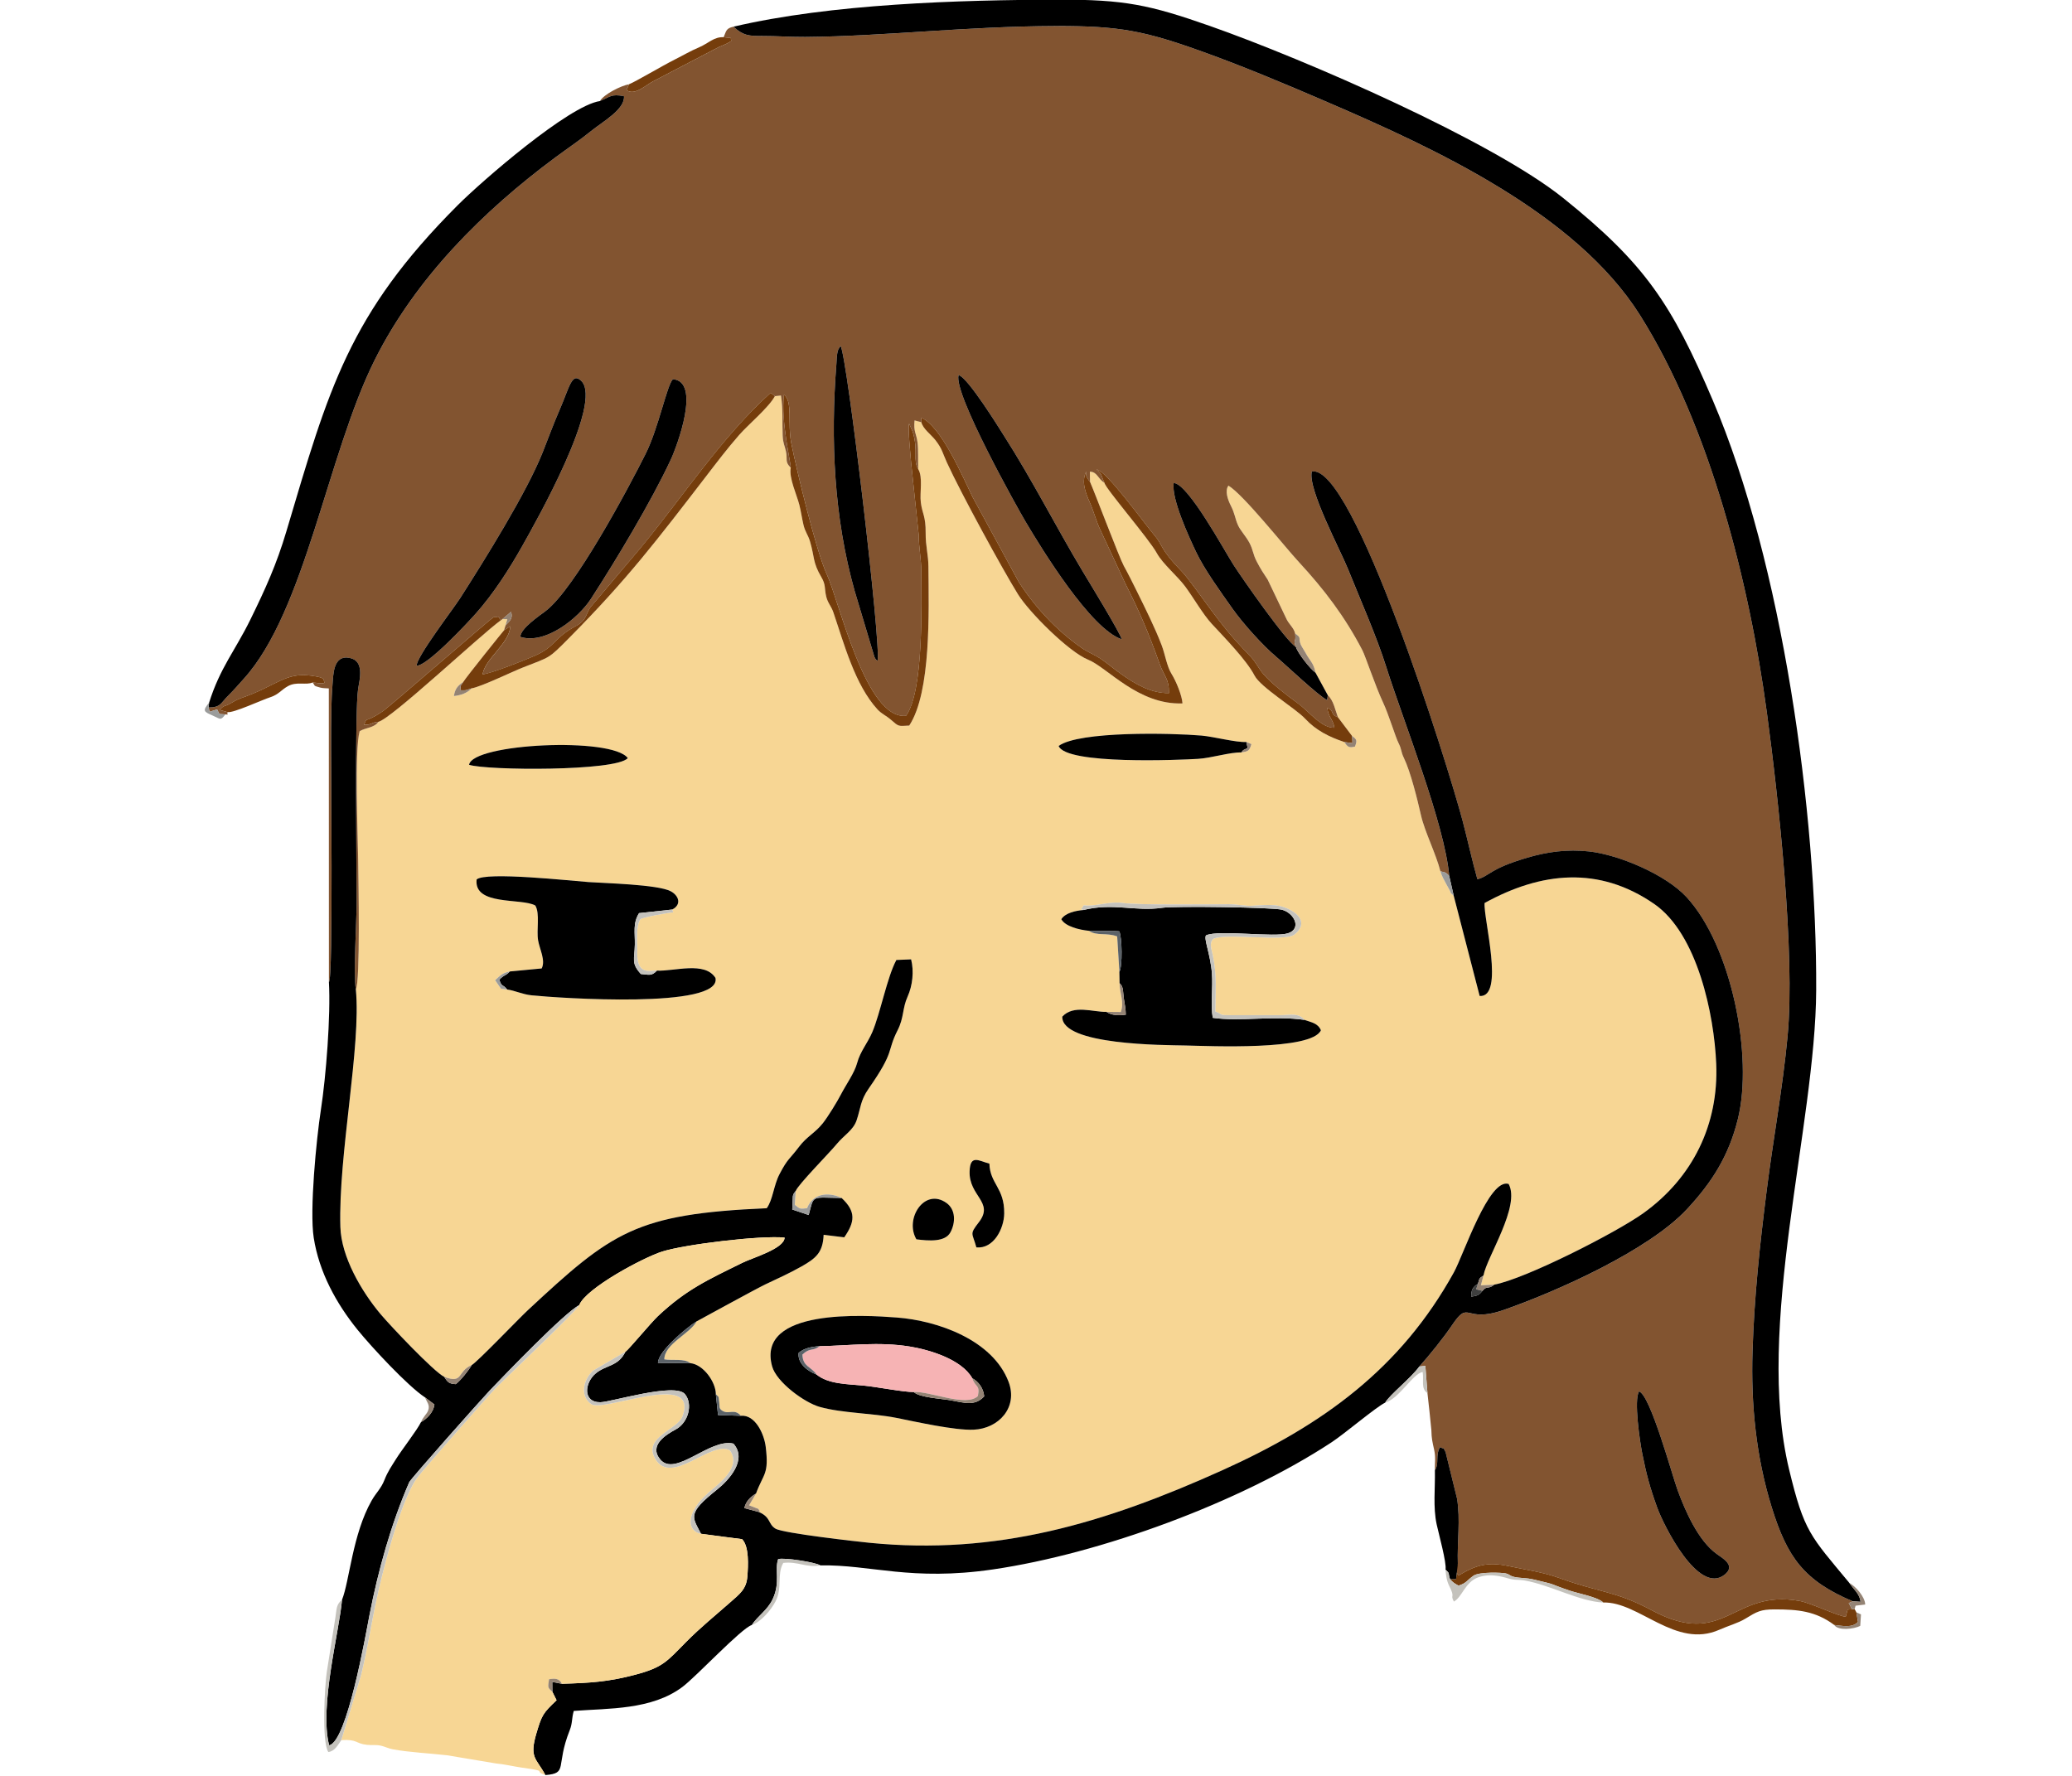 <?xml version="1.0" encoding="UTF-8" standalone="no"?>
<svg
   version="1.1"
   width="350"
   height="300"
   viewBox="0 0 350 300"
   id="svg60"
   sodipodi:docname="03625.svg"
   inkscape:version="1.3.2 (091e20e, 2023-11-25, custom)"
   inkscape:export-filename="03625.png"
   inkscape:export-xdpi="96"
   inkscape:export-ydpi="96"
   xmlns:inkscape="http://www.inkscape.org/namespaces/inkscape"
   xmlns:sodipodi="http://sodipodi.sourceforge.net/DTD/sodipodi-0.dtd"
   xmlns="http://www.w3.org/2000/svg"
   xmlns:svg="http://www.w3.org/2000/svg">
  <defs
     id="defs60" />
  <sodipodi:namedview
     id="namedview60"
     pagecolor="#ffffff"
     bordercolor="#666666"
     borderopacity="1.0"
     inkscape:showpageshadow="2"
     inkscape:pageopacity="0.0"
     inkscape:pagecheckerboard="0"
     inkscape:deskcolor="#d1d1d1"
     inkscape:document-units="px"
     inkscape:zoom="0.98172113"
     inkscape:cx="397.26149"
     inkscape:cy="561.25918"
     inkscape:window-width="2560"
     inkscape:window-height="1351"
     inkscape:window-x="-9"
     inkscape:window-y="-9"
     inkscape:window-maximized="1"
     inkscape:current-layer="svg60" />
  <g
     id="g60"
     transform="matrix(1.075,0,0,1.075,-425.091,-194.555)">
    <path
       d="m 516.758,395.684 c -2.505,-9.173 14.647,-8.034 19.6,-7.66 6.424,0.486 15.063,3.527 17.557,10.102 1.516,3.998 -1.521,7.361 -5.51,7.525 -2.978,0.123 -9.004,-1.238 -12.138,-1.861 -3.79,-0.754 -8.411,-0.722 -12.006,-1.715 -2.407,-0.665 -6.822,-3.895 -7.503,-6.391 z m 22.674,-19.949 c -1.907,-3.225 1.28,-8.185 4.733,-5.71 1.456,1.044 1.439,3.097 0.603,4.627 -0.844,1.543 -3.421,1.323 -5.336,1.083 z m 11.468,-11.895 c 0.109,3.223 2.369,3.769 2.329,7.826 -0.023,2.365 -1.645,5.604 -4.376,5.336 -0.635,-2.348 -1.135,-1.984 0.393,-3.956 2.453,-3.167 -1.587,-4.071 -1.455,-8.005 0.091,-2.699 1.452,-1.638 3.108,-1.2 z m 49.498,-22.593 c 1.122,0.396 2.122,0.517 2.596,1.633 -1.41,3.23 -17.596,2.473 -21.339,2.39 -3.274,-0.072 -19.415,-0.028 -19.302,-4.526 1.765,-1.943 4.863,-0.693 6.94,-0.755 l 2.263,0.022 c 0.56,-1.654 -0.173,-2.757 -0.196,-4.529 l -0.033,-1.784 -0.347,-5.565 c -1.689,-0.639 -3.166,-0.018 -4.462,-0.886 -1.451,-0.144 -3.706,-0.667 -4.315,-1.824 0.643,-0.995 2.265,-1.336 3.446,-1.435 -0.272,-0.341 -0.656,0.342 0.096,-0.737 1.658,0.265 3.972,-0.676 6.15,-0.366 2.377,0.338 13.168,0.208 16.623,0.194 1.246,-0.006 2.432,0.273 3.432,0.245 2.153,-0.06 3.981,-0.465 6.059,0.565 1.81,0.897 2.766,2.419 0.817,3.954 -1.516,1.194 -10.793,-0.3 -12.738,0.676 -0.674,0.602 -0.3,1.553 -0.087,2.581 0.684,3.296 0.404,5.413 0.403,8.834 1.359,0.483 0.271,0.603 2.629,0.58 l 7.668,-0.006 c 1.582,-0.005 2.753,-0.388 3.695,0.741 z m -99.348,-17.336 0.182,0.441 c -0.858,0.055 -4.707,0.762 -5.157,1.067 -0.802,1.141 -0.471,3.825 -0.504,5.329 -0.078,3.621 2.21,2.693 3.085,2.763 2.783,0.118 7.538,-1.51 9.206,1.148 1.027,4.912 -24.688,3.166 -28.913,2.726 -1.42,-0.148 -2.657,-0.764 -3.825,-0.911 l -0.97,-0.129 -0.917,-1.332 c 0.849,-0.786 1.174,-1.145 2.308,-1.371 l 5.005,-0.48 c 0.648,-1.251 -0.323,-3.02 -0.559,-4.41 -0.277,-1.629 0.316,-4.223 -0.44,-5.477 -2.151,-1.219 -9.698,0.093 -9.221,-4.095 1.418,-1.26 14.833,0.215 17.6,0.412 2.511,0.179 10.859,0.369 12.885,1.435 1.26,0.663 1.802,2.079 0.236,2.882 z M 469.142,301.165 c 0.514,-3.359 22.461,-4.42 24.94,-1.052 -1.837,2.102 -22.161,1.954 -24.94,1.052 z m 122.129,-3.588 0.801,0.337 c -0.326,1.098 -0.504,1.131 -1.604,1.316 -1.687,-0.071 -4.677,0.875 -6.767,1.002 -2.703,0.164 -20.77,0.966 -21.92,-2.029 3.228,-2.358 17.742,-2.034 22.458,-1.628 1.906,0.164 5.49,1.116 7.031,1.002 z m -121.73,-8.425 c -0.723,0.745 -1.623,1.076 -2.779,1.21 0.155,-1.099 0.57,-1.609 1.466,-2.213 0.414,-0.71 6.358,-8.096 6.401,-8.114 l 0.241,-0.786 0.283,-0.967 -0.762,-0.018 -0.249,0.177 c -3.221,2.321 -17.202,15.489 -19.252,15.973 -0.674,0.952 -1.971,0.886 -2.941,1.46 -0.834,3.082 -0.285,16.241 -0.23,20.342 0.036,2.689 0.349,19.196 -0.373,20.229 0.862,8.994 -2.765,25.968 -2.431,37.338 0.139,4.716 3.33,10.145 6.303,13.687 1.483,1.767 8.4,9.096 10.027,9.879 3.062,1.118 1.947,-0.837 4.306,-1.851 0.848,-0.457 7.415,-7.318 8.796,-8.604 13.266,-12.342 16.94,-15.15 37.562,-16.049 0.976,-1.328 1.083,-3.575 2.008,-5.347 1.317,-2.522 1.539,-2.279 3.083,-4.32 1.225,-1.62 2.497,-2.147 3.724,-3.684 0.776,-0.973 2.247,-3.366 2.842,-4.518 0.785,-1.521 2.145,-3.411 2.549,-4.941 0.486,-1.837 1.646,-3.121 2.397,-4.893 1.259,-2.969 2.328,-8.649 3.772,-11.309 l 2.315,-0.097 c 0.469,1.856 0.232,4.114 -0.548,5.842 -0.841,1.86 -0.561,3.305 -1.559,5.269 -1.786,3.513 -0.34,3.138 -4.565,9.203 -1.323,1.9 -1.22,2.984 -1.891,4.973 -0.529,1.571 -2.001,2.364 -3.116,3.724 -1.156,1.411 -6.104,6.41 -6.447,7.376 l -0.147,2.184 c 0.867,0.734 0.844,0.627 1.919,0.541 1.095,-2.75 3.96,-2.366 5.431,-1.614 2.319,2.155 2.075,3.788 0.417,6.186 l -3.24,-0.398 c -0.107,2.794 -1.226,3.704 -3.494,4.984 -1.902,1.074 -3.761,1.907 -5.666,2.808 -1.371,0.649 -10.759,5.802 -10.795,5.809 -1.045,1.949 -5.079,3.548 -5.076,5.976 1.291,0.213 3.133,-0.182 4.098,0.594 2.049,0.22 3.979,2.959 3.995,4.858 0.581,0.688 0.35,0.064 0.53,1.243 0.105,0.691 -0.108,0.999 0.49,1.377 1.029,0.65 1.858,-0.424 2.918,0.791 2.26,-0.209 3.66,2.873 3.902,4.884 0.526,4.383 -0.331,4.095 -1.531,7.344 l -1.08,1.841 1.444,0.558 c 0.562,0.857 0.137,0.116 0.076,0.489 1.935,0.826 1.432,1.898 2.626,2.622 1.209,0.733 13.028,2.048 14.732,2.218 20.006,1.999 36.886,-3.017 55.46,-11.386 15.802,-7.12 28.033,-15.96 36.409,-31.115 1.529,-2.767 5.487,-14.867 8.6,-13.888 1.898,3.481 -3.415,11.448 -3.952,14.384 l -0.407,1.549 2.088,-0.105 c 4.919,-0.915 19.202,-8.185 23.472,-11.256 7.733,-5.563 11.812,-13.913 11.418,-23.438 -0.32,-7.744 -2.948,-20.427 -9.738,-25.128 -8.682,-6.011 -17.764,-5.053 -26.658,-0.152 -0.205,2.442 3.2,14.874 -0.775,14.612 l -4.073,-15.736 c -0.887,-0.874 -0.166,-0.022 -0.675,-0.941 -0.143,-0.259 -0.304,-0.541 -0.449,-0.813 -0.394,-0.739 -0.76,-1.344 -0.973,-2.107 -0.646,-2.632 -2.476,-6.261 -3.044,-8.771 -0.561,-2.475 -1.639,-6.886 -2.705,-9.069 -0.477,-0.977 -0.309,-1.297 -0.835,-2.324 -0.47,-0.916 -1.548,-4.494 -2.409,-6.328 -1.274,-2.717 -2.776,-7.307 -3.287,-8.287 -2.745,-5.265 -5.964,-9.498 -9.975,-13.839 -2.318,-2.509 -8.677,-10.555 -11.053,-11.993 -0.585,0.79 -0.126,2.173 0.378,3.155 0.656,1.277 0.635,1.981 1.142,3.098 0.367,0.809 1.229,1.705 1.764,2.708 0.629,1.178 0.537,1.8 1.196,3.035 0.693,1.3 0.91,1.593 1.688,2.779 l 2.851,5.966 c 0.458,1.091 1.225,1.492 1.475,2.527 1.064,0.712 0.436,0.603 0.86,1.696 0.105,0.27 0.593,0.995 0.764,1.32 0.653,1.236 1.269,1.555 1.564,3.111 l 1.935,3.558 c 0.878,0.74 1.163,2.316 1.586,3.446 l 2.242,2.972 c 0.744,0.527 0.793,0.687 0.443,1.64 -0.999,0.259 -1.182,0.01 -1.682,-0.707 -2.356,-0.804 -4.436,-1.814 -6.162,-3.68 -1.466,-1.585 -6.983,-4.912 -7.946,-6.776 -1.252,-2.423 -4.759,-6.006 -6.714,-8.117 -1.389,-1.499 -2.887,-4.123 -4.165,-5.854 -1.226,-1.661 -3.572,-3.596 -4.478,-5.269 -1.195,-2.207 -8.09,-10.174 -8.223,-11.037 -1.078,-0.688 -1.128,-1.74 -2.293,-1.761 l 0.021,1.596 c 0.666,1.457 4.626,11.97 5.312,13.208 0.701,1.264 1.397,2.667 2.071,4.03 1.249,2.527 2.868,5.774 3.886,8.464 0.547,1.446 0.797,3.276 1.556,4.499 0.702,1.132 1.62,3.336 1.715,4.623 -6.955,0.271 -11.824,-5.664 -14.824,-6.863 -3.033,-1.213 -9.289,-7.469 -11.032,-10.284 -2.492,-4.024 -9.015,-15.983 -11.178,-20.726 -0.662,-1.451 -0.734,-2.15 -1.808,-3.515 -0.69,-0.877 -1.937,-1.739 -2.202,-2.809 l -1.065,-0.275 c -0.18,1.785 0.281,2.012 0.467,3.462 0.149,1.162 0.056,2.932 0.113,4.194 0.771,1.286 0.217,3.683 0.407,5.216 0.229,1.851 0.783,2.105 0.761,4.822 -0.017,2.096 0.416,3.334 0.434,5.267 0.062,7.039 0.442,19.741 -3.013,24.996 -1.795,0.085 -1.583,0.206 -2.888,-0.921 -0.773,-0.667 -1.466,-0.923 -2.094,-1.607 -3.559,-3.875 -5.27,-10.373 -6.945,-15.271 -0.34,-0.996 -0.879,-1.447 -1.124,-2.492 -0.3,-1.276 -0.041,-1.812 -0.753,-3.02 -1.413,-2.395 -1.049,-3.165 -1.801,-5.657 -0.324,-1.074 -0.749,-1.428 -1.024,-2.61 -0.237,-1.02 -0.384,-2.076 -0.639,-3.092 -0.403,-1.606 -1.672,-4.262 -1.353,-5.86 -0.984,-0.95 -0.481,-1.298 -0.761,-2.578 -0.206,-0.942 -0.458,-1.232 -0.512,-2.481 -0.094,-2.139 0.086,-4.086 -0.27,-6.284 l -0.944,0.098 c -0.966,1.797 -4.184,4.466 -5.612,6.101 -1.922,2.201 -3.383,4.139 -5.15,6.434 -7.79,10.125 -12.417,16.232 -21.56,25.458 -3.373,3.404 -2.907,2.923 -7.27,4.651 -1.814,0.718 -6.537,3.019 -8.067,3.281 z"
       style="fill:#f7d694;fill-rule:evenodd;stroke-width:1.1"
       id="path1" />
    <path
       d="m 652.991,399.632 c 1.805,0.679 5.148,13.058 6.053,15.525 1.186,3.233 3.22,7.912 6.117,10.004 1.006,0.726 3.077,1.85 1.254,3.282 -4.117,3.236 -9.583,-7.788 -10.589,-10.574 -1.145,-3.171 -1.674,-5.145 -2.338,-8.459 -0.367,-1.832 -1.362,-8.493 -0.498,-9.778 z M 533.329,284.817 c -0.257,-0.21 -0.196,-0.042 -0.493,-0.604 l -3.096,-10.328 c -3.271,-11.588 -3.815,-23.807 -2.877,-35.735 0.043,-0.539 0.039,-1.13 0.137,-1.649 0.057,-0.304 0.075,-0.386 0.182,-0.653 l 0.337,-0.507 c 1.024,1.587 6.415,47.206 5.81,49.476 z m -56.14,-3.762 c 0.086,-1.349 2.858,-3.196 3.993,-4.062 4.56,-3.48 12.952,-19.204 15.692,-24.672 2.031,-4.052 3.343,-10.768 4.288,-11.746 4.454,0.325 0.708,10.414 -0.355,12.698 -3.005,6.451 -8.597,15.78 -12.529,21.829 -2.001,3.079 -7.219,7.227 -11.089,5.954 z m -16.285,4.534 c -0.054,-1.352 5.749,-8.907 6.864,-10.652 3.833,-6 10.41,-16.509 12.951,-22.908 0.801,-2.016 1.723,-4.525 2.566,-6.448 1.635,-3.727 1.983,-6.183 3.473,-4.752 3.517,3.378 -7.119,22.146 -9.229,25.899 -2.055,3.655 -4.53,7.514 -7.315,10.649 -1.328,1.495 -7.635,8.268 -9.31,8.212 z M 565.577,270.802 c 0.908,1.516 5.94,9.74 6.111,10.634 -4.858,-1.609 -12.501,-14.087 -15.133,-18.531 -1.058,-1.786 -11.351,-20.106 -10.497,-22.975 1.441,0.297 6.567,8.638 7.21,9.645 4.399,6.884 8.092,14.183 12.309,21.227 z m -54.88,-85.629 c -1.187,0.26 -1.122,0.65 -1.558,1.658 l 1.142,0.122 c -0.043,0.576 0.441,0.304 -0.764,0.937 -0.32,0.168 -0.78,0.328 -1.129,0.482 l -10.366,5.409 c -1.185,0.623 -2.859,2.281 -4.141,1.367 l 0.384,-0.92 c -1.205,0.201 -3.921,1.542 -4.564,2.636 1.648,-0.671 1.778,-1.156 3.779,-0.762 0.187,2.045 -3.418,4.06 -4.975,5.324 -1.875,1.52 -3.84,2.837 -5.771,4.267 -11.438,8.468 -22.069,19.096 -28.464,31.946 -7.376,14.821 -10.892,39.352 -20.527,50.005 -0.757,0.837 -1.616,1.831 -2.407,2.607 -1.254,1.23 -1.199,1.909 -3.135,1.91 l 0.172,0.67 1.179,-0.368 0.361,0.721 0.942,0.056 c 0.661,0.08 0.155,0.061 0.354,-0.348 l -1.238,-0.342 c 0.717,-0.88 0.678,-0.413 1.766,-1.078 0.791,-0.484 1.16,-0.639 2.044,-0.954 5.114,-1.824 6.542,-3.896 10.507,-3.364 2.488,0.334 1.857,0.574 2.157,1.137 -0.862,0.179 -0.848,-6.6e-4 -1.895,-0.056 0.515,0.59 -0.017,0.452 1.206,0.794 0.404,0.113 0.926,0.101 1.346,0.132 l 0.014,46.147 c 0.709,-0.269 0.289,-34.722 0.347,-39.945 0.023,-2.088 0.035,-4.599 0.206,-6.63 0.147,-1.749 0.079,-4.929 2.776,-4.343 2.288,0.496 1.487,3.418 1.262,4.829 -0.551,3.444 -0.238,28.5 -0.238,33.601 0,3.161 -0.533,11.137 -0.124,13.629 0.721,-1.033 0.409,-17.54 0.373,-20.229 -0.055,-4.101 -0.604,-17.26 0.23,-20.342 0.969,-0.574 2.267,-0.508 2.941,-1.46 -1.175,0.071 -0.95,0.479 -2.246,0.465 0.491,-1.361 0.037,-0.167 2.895,-2.103 1.252,-0.848 17.152,-14.75 17.476,-14.816 0.059,-0.012 0.133,-0.041 0.195,-0.038 0.067,0.003 0.144,0.012 0.213,0.03 0.986,0.261 -0.172,-0.568 0.72,0.49 l 0.249,-0.177 1.342,-1.14 c 0.338,0.994 -0.18,1.435 -0.863,2.124 l -0.241,0.786 0.991,-0.636 c -0.158,2.752 -3.924,5.013 -4.356,7.548 1.292,-0.1 6.787,-2.289 8.233,-2.931 3.268,-1.45 2.973,-2.827 6.426,-4.653 1.849,-0.978 1.51,-2.027 2.428,-3.119 l 7.732,-9.156 c 6.67,-8.053 12.729,-17.424 20.439,-24.368 l 0.68,0.508 0.944,-0.098 c 0.355,2.197 0.176,4.145 0.27,6.284 0.054,1.249 0.306,1.539 0.512,2.481 0.28,1.28 -0.223,1.627 0.761,2.578 0.036,-0.726 -1.577,-7.269 -1.071,-11.462 1.431,1.041 0.525,4.474 1.163,7.668 0.863,4.315 3.906,16.936 5.564,20.529 2.014,4.365 6.15,22.939 12.46,22.253 2.803,-3.896 2.411,-17.582 2.396,-22.654 -0.007,-2.044 -0.393,-3.753 -0.409,-5.81 l -1.197,-11.365 c -0.095,-1.358 -0.51,-5.055 -0.306,-6.085 l 0.583,1.331 c 0.886,3.036 -0.022,4.393 0.848,5.823 -0.057,-1.263 0.036,-3.032 -0.113,-4.194 -0.186,-1.449 -0.646,-1.677 -0.467,-3.462 l 1.065,0.275 -0.022,-0.713 c 3.161,1.356 6.553,9.361 8.084,12.489 l 7.246,13.326 c 2.583,4.023 5.962,7.641 9.894,10.378 1.056,0.735 2.078,1.063 3.183,1.838 1.031,0.722 1.983,1.531 3.005,2.257 2.27,1.611 4.687,3.033 7.516,3.004 0.027,-2.316 -0.72,-2.543 -1.435,-4.532 -1.755,-4.884 -3.009,-7.922 -5.465,-12.784 l -3.853,-8.284 c -0.663,-1.341 -1.032,-2.911 -1.687,-4.38 -0.671,-1.504 -1.355,-3.257 -0.547,-4.866 -0.1,0.793 0.06,0.872 0.401,1.412 0.045,0.072 0.114,0.161 0.184,0.229 l -0.021,-1.596 c 1.164,0.021 1.215,1.073 2.293,1.761 -0.587,-1.247 -0.255,-1.215 -1.248,-2.115 1.598,0.213 7.556,8.554 9.092,10.337 1.381,1.603 0.839,2.126 4.189,5.573 1.829,1.882 5.025,7.008 8.566,10.974 0.762,0.853 1.513,1.639 2.294,2.457 1.028,1.077 1.293,1.928 2.134,2.885 1.285,1.464 3.688,3.323 5.288,4.472 1.797,1.29 3.796,3.978 5.816,3.894 -0.196,-1.345 -0.999,-1.679 -1.11,-3.155 1.374,0.782 0.264,0.979 1.664,1.506 -0.423,-1.13 -0.708,-2.705 -1.586,-3.446 l -0.113,0.751 c -1.384,-0.685 -6.419,-5.468 -7.982,-6.785 -2.163,-1.822 -5.3,-5.325 -6.917,-7.625 -1.809,-2.574 -4.349,-6.046 -5.685,-8.857 -1.129,-2.376 -3.928,-8.429 -3.513,-10.846 2.269,0.108 7.977,10.686 9.415,12.912 1.351,2.09 8.249,11.991 9.792,12.867 -0.524,-1.304 0.038,-0.457 -0.121,-2.102 -0.25,-1.035 -1.017,-1.435 -1.475,-2.527 l -2.851,-5.966 c -0.778,-1.186 -0.995,-1.479 -1.688,-2.779 -0.659,-1.235 -0.567,-1.858 -1.196,-3.035 -0.535,-1.002 -1.397,-1.899 -1.764,-2.708 -0.507,-1.117 -0.486,-1.821 -1.142,-3.098 -0.504,-0.981 -0.963,-2.365 -0.378,-3.155 2.376,1.438 8.735,9.484 11.053,11.993 4.011,4.341 7.23,8.574 9.975,13.839 0.511,0.98 2.013,5.57 3.287,8.287 0.861,1.835 1.939,5.412 2.409,6.328 0.527,1.027 0.358,1.347 0.835,2.324 1.065,2.183 2.144,6.594 2.705,9.069 0.569,2.51 2.398,6.139 3.044,8.771 0.905,0.2 0.832,0.182 1.385,0.732 -0.716,-8.197 -7.23,-24.398 -9.87,-32.761 -1.555,-4.927 -4.045,-10.51 -5.998,-15.377 -1.232,-3.071 -6.438,-12.789 -5.719,-15.418 6.525,-1.215 21.294,45.839 23.708,54.968 0.801,3.028 1.458,6.126 2.304,9.11 1.925,-0.503 1.841,-1.624 7.798,-3.38 3.248,-0.957 6.353,-1.362 9.736,-0.994 4.703,0.511 12.064,3.642 15.309,7.154 7.09,7.674 10.529,25.013 8.087,34.9 -1.417,5.739 -4.037,9.913 -8.025,14.189 -6.008,6.44 -20.396,12.899 -28.807,15.823 -6.273,2.18 -5.285,-1.783 -8.116,2.427 -1.295,1.927 -3.545,4.709 -5.105,6.449 l 0.948,-0.103 0.331,4.289 c 0.008,0.005 0.607,5.482 0.614,5.809 0.028,1.341 0.166,1.853 0.434,3.066 0.269,1.217 0.097,2.009 0.119,3.243 0.717,-1.045 0.036,-2.343 0.81,-3.63 1.003,0.52 0.283,-0.242 0.869,0.773 l 1.791,7.271 c 0.57,3.303 0.01,6.891 0.133,10.258 -0.49,1.137 -0.524,0.835 0.095,1.875 2.717,-1.65 4.592,-2.202 7.92,-1.485 2.667,0.575 5.341,0.929 7.92,1.861 6.49,2.347 8.892,2.054 14.512,5.064 11.561,6.194 12.61,-3.391 23.291,-1.447 1.785,0.325 6.401,2.55 7.224,2.453 l 0.289,-1.092 0.693,-0.072 -0.519,-0.968 0.649,-0.266 c -7.697,-3.261 -10.315,-6.927 -12.755,-14.803 -2.461,-7.942 -3.269,-16.188 -3.008,-24.48 0.273,-8.655 1.145,-16.748 2.229,-25.318 1.023,-8.086 2.504,-16.004 3.277,-24.182 1.226,-12.982 -1.435,-37.468 -3.258,-50.922 -2.737,-20.192 -8.875,-44.877 -19.946,-62.44 -10.114,-16.044 -32.357,-26.225 -48.937,-33.376 -6.445,-2.78 -12.981,-5.544 -19.583,-7.926 -9.323,-3.364 -13.253,-4.135 -23.272,-4.105 -14.091,0.042 -26.848,1.613 -39.351,1.716 -2.249,0.019 -4.492,-0.158 -6.801,-0.151 -2.047,0.007 -2.975,-0.054 -4.476,-1.464 z"
       style="fill:#825430;fill-rule:evenodd;stroke-width:1.1"
       id="path2" />
    <path
       d="m 623.154,318.631 0.712,3.129 4.073,15.736 c 3.975,0.262 0.569,-12.17 0.775,-14.612 8.894,-4.901 17.977,-5.859 26.658,0.152 6.79,4.701 9.418,17.384 9.738,25.128 0.394,9.525 -3.685,17.876 -11.418,23.438 -4.27,3.071 -18.553,10.342 -23.472,11.256 -0.916,0.8 -1.117,0.076 -1.838,0.971 -0.552,0.688 -0.8,0.774 -1.769,0.918 -0.014,-0.983 0.209,-1.528 1.051,-2.012 0.284,-0.936 0.147,-0.813 0.875,-1.321 0.536,-2.936 5.849,-10.902 3.952,-14.384 -3.112,-0.979 -7.07,11.12 -8.6,13.888 -8.376,15.156 -20.607,23.996 -36.409,31.115 -18.574,8.369 -35.454,13.384 -55.46,11.386 -1.704,-0.17 -13.523,-1.485 -14.732,-2.218 -1.194,-0.724 -0.691,-1.796 -2.626,-2.622 l -2.26,-0.606 c 0.191,-1.028 1,-1.823 1.82,-2.281 1.2,-3.25 2.057,-2.962 1.531,-7.344 -0.242,-2.012 -1.642,-5.094 -3.902,-4.884 l -3.593,-0.114 -0.345,-3.298 c -0.016,-1.9 -1.946,-4.638 -3.995,-4.858 l -5.096,-0.041 c -0.023,-1.797 4.555,-5.597 6.074,-6.529 0.036,-0.008 9.424,-5.16 10.795,-5.809 1.904,-0.901 3.764,-1.735 5.666,-2.808 2.268,-1.281 3.387,-2.19 3.494,-4.984 l 3.24,0.398 c 1.659,-2.398 1.902,-4.031 -0.417,-6.186 -4.86,-0.047 -4.305,-0.563 -5.171,2.682 l -2.581,-0.867 0.093,-2.076 c 0.069,-0.257 0.014,-0.314 0.457,-0.849 0.343,-0.966 5.292,-5.966 6.447,-7.376 1.115,-1.361 2.587,-2.153 3.116,-3.724 0.67,-1.989 0.567,-3.073 1.891,-4.973 4.226,-6.065 2.779,-5.69 4.565,-9.203 0.998,-1.964 0.719,-3.409 1.559,-5.269 0.781,-1.728 1.017,-3.986 0.548,-5.842 l -2.315,0.097 c -1.444,2.66 -2.513,8.341 -3.772,11.309 -0.751,1.772 -1.911,3.056 -2.397,4.893 -0.405,1.529 -1.764,3.419 -2.549,4.941 -0.595,1.153 -2.065,3.545 -2.842,4.518 -1.227,1.538 -2.498,2.064 -3.724,3.684 -1.544,2.041 -1.766,1.797 -3.083,4.32 -0.925,1.772 -1.032,4.019 -2.008,5.347 -20.623,0.899 -24.296,3.707 -37.562,16.049 -1.381,1.285 -7.948,8.147 -8.796,8.604 -0.48,0.853 -1.768,2.442 -2.5,2.992 -1.036,-0.051 -1.287,-0.299 -1.806,-1.141 -1.628,-0.783 -8.544,-8.112 -10.027,-9.879 -2.972,-3.542 -6.164,-8.971 -6.303,-13.687 -0.334,-11.37 3.293,-28.344 2.431,-37.338 -0.409,-2.492 0.124,-10.469 0.124,-13.629 -3.3e-4,-5.101 -0.313,-30.157 0.238,-33.601 0.225,-1.411 1.026,-4.332 -1.262,-4.829 -2.698,-0.586 -2.63,2.594 -2.776,4.343 -0.171,2.031 -0.183,4.543 -0.206,6.63 -0.058,5.223 0.362,39.677 -0.347,39.945 0.294,5.264 -0.447,14.803 -1.264,20.088 -0.711,4.602 -1.797,15.784 -1.123,20.099 0.842,5.389 3.532,10.32 6.912,14.487 2.161,2.664 7.862,8.818 10.583,10.599 l 1.471,1.108 c -0.143,1.232 -1.202,2.27 -2.109,2.769 -0.596,1.24 -3.011,4.332 -3.942,5.83 -0.692,1.113 -1.289,1.946 -1.798,3.251 -0.537,1.374 -1.308,2 -2.019,3.254 -3.008,5.298 -3.472,12.642 -4.654,15.593 -0.4,4.845 -3.596,16.721 -2.021,22.864 2.805,-0.53 5.742,-17.372 6.323,-20.373 1.37,-7.083 3.395,-14.363 6.263,-20.972 0.233,-0.538 11.382,-13.083 12.688,-14.449 2.39,-2.499 11.655,-12.143 14.022,-13.378 1.044,-2.664 10.073,-7.48 13.024,-8.416 3.607,-1.145 15.567,-2.576 19.251,-2.198 -0.054,1.743 -4.975,3.14 -6.644,3.963 -5.45,2.688 -8.802,4.186 -13.275,8.388 -1.069,1.004 -4.627,5.308 -5.1,5.595 -1.145,2.338 -3.01,2.033 -4.652,3.387 -1.766,1.457 -2.099,4.562 0.705,4.541 1.687,-0.012 11.762,-3.157 13.308,-1.272 1.278,1.558 0.563,4.463 -1.466,5.554 -1.515,0.815 -4.252,2.491 -2.428,4.698 2.378,2.876 7.794,-3.379 11.509,-2.477 2.22,2.508 -0.659,5.695 -2.575,7.221 -4.785,3.814 -3.87,4.277 -2.521,6.945 0.721,0.111 6.45,0.842 6.457,0.845 1.138,1.169 0.954,4.181 0.83,5.858 -0.148,2.014 -1.25,2.791 -2.661,4.038 -2.367,2.093 -4.702,3.97 -6.955,6.249 -3.038,3.074 -3.611,3.989 -7.987,5.154 -4.246,1.13 -7.17,1.299 -11.553,1.427 l -1.501,-0.289 0.016,1.548 0.662,1.329 c -2.121,2.02 -2.305,2.295 -3.147,5.116 -1.194,4.005 -0.043,3.952 1.389,6.643 3.614,-0.292 1.554,-1.325 3.814,-7.026 0.461,-1.164 0.297,-1.849 0.643,-3.055 5.46,-0.421 12.237,-0.131 17.076,-3.77 2.22,-1.669 9.234,-9.201 10.901,-9.732 0.948,-1.45 2.462,-2.314 3.295,-4.095 1.219,-2.608 0.27,-4.629 0.848,-6.256 0.915,-0.289 5.952,0.507 6.607,0.981 7.98,-0.134 14.238,2.529 27.178,0.632 16.847,-2.47 38.765,-10.499 53.178,-19.976 2.075,-1.364 6.947,-5.509 8.418,-6.23 0.74,-1.259 4.034,-3.835 5.368,-5.675 1.559,-1.74 3.809,-4.523 5.105,-6.449 2.831,-4.21 1.843,-0.246 8.116,-2.427 8.411,-2.923 22.799,-9.382 28.807,-15.823 3.988,-4.275 6.608,-8.449 8.025,-14.189 2.442,-9.888 -0.997,-27.226 -8.087,-34.9 -3.245,-3.512 -10.606,-6.643 -15.309,-7.154 -3.384,-0.368 -6.488,0.037 -9.736,0.994 -5.958,1.756 -5.873,2.877 -7.798,3.38 -0.846,-2.984 -1.504,-6.082 -2.304,-9.11 -2.414,-9.13 -17.183,-56.184 -23.708,-54.968 -0.718,2.629 4.487,12.347 5.719,15.418 1.953,4.866 4.443,10.449 5.998,15.377 2.64,8.363 9.153,24.564 9.87,32.761 z"
       style="fill:#000000;fill-rule:evenodd;stroke-width:1.1"
       id="path3" />
    <path
       d="m 486.447,386.075 c -0.532,1.049 -11.352,11.245 -13.21,13.132 -0.866,0.879 -11.429,12.83 -12.323,14.1 -2.663,3.781 -5.523,15.107 -6.505,19.92 -0.739,3.623 -1.354,7.386 -2.228,10.958 l -3.114,10.244 c 2.576,-0.152 2.194,0.539 4.016,0.742 0.861,0.096 1.352,-0.056 2.23,0.14 0.572,0.128 1.145,0.431 1.803,0.555 2.643,0.498 5.941,0.637 8.587,0.951 l 7.695,1.285 c 1.154,0.09 2.841,0.488 4.068,0.657 4.425,0.611 1.58,0.448 3.665,1.165 -1.432,-2.691 -2.583,-2.638 -1.389,-6.643 0.841,-2.821 1.026,-3.096 3.147,-5.116 l -0.662,-1.329 c -0.808,-0.702 -0.686,-0.714 -0.521,-1.969 0.958,-0.159 1.609,-0.138 2.006,0.71 4.383,-0.128 7.308,-0.297 11.553,-1.427 4.376,-1.165 4.949,-2.08 7.987,-5.154 2.253,-2.279 4.587,-4.156 6.955,-6.249 1.411,-1.247 2.514,-2.024 2.661,-4.038 0.123,-1.677 0.308,-4.689 -0.83,-5.858 -0.007,-0.003 -5.736,-0.734 -6.457,-0.845 -2.221,-0.4 -2.465,-3.255 1.165,-6.44 1.677,-1.471 5.271,-4.004 3.374,-6.676 -2.958,-1.629 -9.141,5.657 -11.702,1.382 -2.062,-3.441 3.484,-4.563 4.266,-6.742 2.611,-7.271 -12.425,-0.529 -14.362,-1.906 -1.867,-1.327 -1.166,-3.955 0.327,-5.266 l 5.052,-2.95 c 0.473,-0.287 4.032,-4.592 5.1,-5.595 4.473,-4.202 7.824,-5.7 13.275,-8.388 1.668,-0.823 6.59,-2.22 6.644,-3.963 -3.683,-0.378 -15.644,1.053 -19.251,2.198 -2.951,0.937 -11.98,5.752 -13.024,8.416 z"
       style="fill:#f7d694;fill-rule:evenodd;stroke-width:1.1"
       id="path4" />
    <path
       d="m 510.698,185.173 c 1.501,1.41 2.43,1.471 4.476,1.464 2.31,-0.008 4.552,0.169 6.801,0.151 12.503,-0.104 25.26,-1.674 39.351,-1.716 10.019,-0.029 13.948,0.742 23.272,4.105 6.602,2.382 13.138,5.147 19.583,7.926 16.58,7.15 38.824,17.332 48.937,33.376 11.071,17.562 17.209,42.247 19.946,62.44 1.824,13.454 4.485,37.94 3.258,50.922 -0.772,8.178 -2.254,16.096 -3.277,24.182 -1.084,8.57 -1.956,16.663 -2.229,25.318 -0.261,8.292 0.547,16.538 3.008,24.48 2.44,7.875 5.059,11.542 12.755,14.803 l 1.214,0.071 c -0.111,-1.208 -1.086,-1.96 -1.765,-2.967 -6.163,-7.435 -7.092,-7.997 -9.464,-17.819 -5.418,-22.445 4.157,-54.006 4.254,-75.328 0.126,-27.891 -5.295,-67.032 -16.241,-92.68 -6.462,-15.141 -10.618,-21.432 -23.47,-31.769 -11.19,-9 -40.625,-21.821 -55.567,-27.074 -9.511,-3.343 -13.485,-4.149 -23.702,-4.127 -15.768,0.035 -35.872,0.657 -51.142,4.241 z"
       style="fill:#000000;fill-rule:evenodd;stroke-width:1.1"
       id="path5" />
    <path
       d="m 565.648,323.989 c -1.181,0.099 -2.803,0.44 -3.446,1.435 0.609,1.157 2.864,1.68 4.315,1.824 0.788,0.049 4.608,0.008 4.794,0.092 0.438,0.87 0.521,5.532 0.015,6.359 l 0.033,1.784 c 0.666,0.582 0.504,1.377 0.681,2.491 0.136,0.857 0.285,1.608 0.295,2.459 -1.135,0.149 -2.168,0.141 -3.042,-0.443 -2.077,0.062 -5.175,-1.188 -6.94,0.755 -0.114,4.498 16.027,4.454 19.302,4.526 3.743,0.082 19.929,0.84 21.339,-2.39 -0.473,-1.116 -1.474,-1.237 -2.596,-1.633 -4.771,-0.685 -10.2,0.302 -14.402,-0.322 -0.352,-1.994 0.039,-4.782 -0.128,-6.984 -0.227,-2.989 -1.346,-5.538 -0.912,-5.98 2.027,-0.907 10.721,0.372 12.867,-0.323 2.164,-0.701 1.032,-3.141 -0.923,-3.692 -1.405,-0.397 -16.889,-0.602 -18.835,-0.313 -4.207,0.624 -7.71,-0.815 -12.416,0.356 z"
       style="fill:#000000;fill-rule:evenodd;stroke-width:1.1"
       id="path6" />
    <path
       d="m 489.701,196.863 c -4.882,0.71 -18.526,12.541 -22.367,16.388 -17.109,17.137 -20.23,28.793 -26.908,51.255 -1.543,5.191 -3.302,9.052 -5.66,13.861 -2.37,4.832 -4.744,7.53 -6.477,13.04 l -0.088,0.753 c 1.937,-0.001 1.881,-0.68 3.135,-1.91 0.791,-0.776 1.65,-1.77 2.407,-2.607 9.635,-10.653 13.15,-35.184 20.527,-50.005 6.396,-12.85 17.027,-23.478 28.464,-31.946 1.931,-1.43 3.897,-2.746 5.771,-4.267 1.558,-1.264 5.163,-3.279 4.975,-5.324 -2.002,-0.394 -2.131,0.091 -3.779,0.762 z"
       style="fill:#000000;fill-rule:evenodd;stroke-width:1.1"
       id="path7" />
    <path
       d="m 475.543,333.643 c -0.71,0.762 -0.861,0.458 -1.648,1.296 0.396,1.248 0.556,0.632 1.226,1.537 1.168,0.147 2.405,0.763 3.825,0.911 4.225,0.439 29.94,2.186 28.913,-2.726 -1.668,-2.657 -6.423,-1.03 -9.206,-1.148 -0.846,0.896 -1.24,0.632 -2.518,0.529 -1.571,-1.717 -0.989,-2.327 -0.948,-4.624 0.035,-1.927 -0.337,-3.337 0.663,-4.945 l 5.198,-0.561 c 1.565,-0.803 1.024,-2.219 -0.236,-2.882 -2.026,-1.065 -10.374,-1.256 -12.885,-1.435 -2.767,-0.197 -16.182,-1.673 -17.6,-0.412 -0.477,4.188 7.071,2.876 9.221,4.095 0.756,1.254 0.163,3.847 0.44,5.477 0.236,1.389 1.207,3.159 0.559,4.41 z"
       style="fill:#000000;fill-rule:evenodd;stroke-width:1.1"
       id="path8" />
    <path
       d="m 524.227,392.53 c 4.776,-0.092 9.256,-0.735 14.154,0.052 3.029,0.487 8.139,1.994 9.825,4.975 1.011,0.556 1.766,1.603 1.878,2.852 -1.47,1.608 -3.17,0.992 -5.229,0.628 -1.466,-0.259 -4.999,-0.443 -5.835,-1.306 -1.622,0.017 -5.794,-0.815 -7.941,-1.019 -2.425,-0.23 -5.487,-0.208 -7.33,-1.725 -1.394,-0.52 -3.03,-1.748 -2.821,-3.414 0.893,-0.757 2.084,-0.972 3.3,-1.043 z m -7.47,3.154 c 0.681,2.496 5.097,5.726 7.503,6.391 3.595,0.993 8.216,0.961 12.006,1.715 3.134,0.623 9.161,1.984 12.138,1.861 3.989,-0.164 7.026,-3.527 5.51,-7.525 -2.493,-6.575 -11.133,-9.615 -17.557,-10.102 -4.953,-0.375 -22.105,-1.514 -19.6,7.66 z"
       style="fill:#000000;fill-rule:evenodd;stroke-width:1.1"
       id="path9" />
    <path
       d="m 477.189,281.055 c 3.87,1.274 9.088,-2.875 11.089,-5.954 3.932,-6.049 9.524,-15.378 12.529,-21.829 1.064,-2.284 4.809,-12.373 0.355,-12.698 -0.945,0.978 -2.257,7.694 -4.288,11.746 -2.74,5.468 -11.133,21.192 -15.692,24.672 -1.136,0.867 -3.908,2.714 -3.993,4.062 z"
       style="fill:#000000;fill-rule:evenodd;stroke-width:1.1"
       id="path10" />
    <path
       d="m 460.904,285.589 c 1.675,0.055 7.982,-6.717 9.31,-8.212 2.785,-3.135 5.26,-6.994 7.315,-10.649 2.11,-3.753 12.745,-22.521 9.229,-25.899 -1.49,-1.431 -1.838,1.025 -3.473,4.752 -0.844,1.923 -1.766,4.432 -2.566,6.448 -2.541,6.399 -9.119,16.908 -12.951,22.908 -1.115,1.745 -6.918,9.3 -6.864,10.652 z"
       style="fill:#000000;fill-rule:evenodd;stroke-width:1.1"
       id="path11" />
    <path
       d="m 524.227,392.53 c -1.12,0.865 -1.479,0.151 -2.706,1.311 0.068,1.949 1.33,1.84 2.227,3.146 1.843,1.517 4.906,1.495 7.33,1.725 2.147,0.204 6.318,1.036 7.941,1.019 2.444,-0.186 8.288,2.418 10.076,0.627 0.351,-1.86 -0.377,-1.268 -0.89,-2.801 -1.686,-2.982 -6.796,-4.489 -9.825,-4.975 -4.898,-0.787 -9.378,-0.144 -14.154,-0.052 z"
       style="fill:#f6b3b4;fill-rule:evenodd;stroke-width:1.1"
       id="path12" />
    <path
       d="m 571.688,281.437 c -0.171,-0.894 -5.203,-9.118 -6.111,-10.634 -4.217,-7.044 -7.91,-14.343 -12.309,-21.227 -0.643,-1.007 -5.769,-9.348 -7.21,-9.645 -0.854,2.869 9.438,21.189 10.497,22.975 2.633,4.444 10.275,16.921 15.133,18.531 z"
       style="fill:#000000;fill-rule:evenodd;stroke-width:1.1"
       id="path13" />
    <path
       d="m 533.329,284.817 c 0.606,-2.27 -4.786,-47.889 -5.81,-49.476 l -0.337,0.507 c -0.107,0.268 -0.125,0.349 -0.182,0.653 -0.098,0.519 -0.095,1.11 -0.137,1.649 -0.938,11.928 -0.394,24.147 2.877,35.735 l 3.096,10.328 c 0.296,0.562 0.236,0.393 0.493,0.604 z"
       style="fill:#000000;fill-rule:evenodd;stroke-width:1.1"
       id="path14" />
    <path
       d="m 604.078,290.241 -1.935,-3.558 c -0.765,-0.5 -2.818,-3.097 -3.067,-4.024 -1.543,-0.875 -8.441,-10.776 -9.792,-12.867 -1.438,-2.226 -7.146,-12.804 -9.415,-12.912 -0.415,2.416 2.385,8.469 3.513,10.846 1.336,2.812 3.875,6.283 5.685,8.857 1.616,2.3 4.754,5.803 6.917,7.625 1.563,1.317 6.598,6.099 7.982,6.785 z"
       style="fill:#000000;fill-rule:evenodd;stroke-width:1.1"
       id="path15" />
    <path
       d="m 540.203,247.321 c 0.266,1.07 1.512,1.932 2.202,2.809 1.074,1.365 1.146,2.064 1.808,3.515 2.163,4.742 8.686,16.701 11.178,20.726 1.743,2.815 7.999,9.071 11.032,10.284 2.999,1.199 7.868,7.134 14.824,6.863 -0.095,-1.287 -1.012,-3.491 -1.715,-4.623 -0.759,-1.223 -1.009,-3.053 -1.556,-4.499 -1.018,-2.69 -2.637,-5.937 -3.886,-8.464 -0.673,-1.363 -1.369,-2.765 -2.071,-4.03 -0.687,-1.238 -4.647,-11.75 -5.312,-13.208 -0.07,-0.069 -0.139,-0.157 -0.184,-0.229 -0.341,-0.54 -0.501,-0.618 -0.401,-1.412 -0.809,1.609 -0.124,3.362 0.547,4.866 0.655,1.469 1.024,3.04 1.687,4.38 l 3.853,8.284 c 2.456,4.862 3.71,7.9 5.465,12.784 0.715,1.989 1.462,2.216 1.435,4.532 -2.829,0.029 -5.246,-1.393 -7.516,-3.004 -1.022,-0.726 -1.974,-1.535 -3.005,-2.257 -1.105,-0.775 -2.127,-1.103 -3.183,-1.838 -3.932,-2.737 -7.311,-6.355 -9.894,-10.378 l -7.246,-13.326 c -1.53,-3.128 -4.922,-11.133 -8.084,-12.489 z"
       style="fill:#753d0c;fill-rule:evenodd;stroke-width:1.1"
       id="path16" />
    <path
       d="m 652.991,399.632 c -0.864,1.285 0.131,7.946 0.498,9.778 0.663,3.314 1.193,5.289 2.338,8.459 1.005,2.785 6.471,13.809 10.589,10.574 1.824,-1.432 -0.248,-2.556 -1.254,-3.282 -2.897,-2.091 -4.931,-6.771 -6.117,-10.004 -0.905,-2.467 -4.249,-14.846 -6.053,-15.525 z"
       style="fill:#000000;fill-rule:evenodd;stroke-width:1.1"
       id="path17" />
    <path
       d="m 519.686,254.471 c -0.319,1.598 0.95,4.254 1.353,5.86 0.255,1.016 0.402,2.072 0.639,3.092 0.275,1.183 0.7,1.536 1.024,2.61 0.752,2.492 0.388,3.262 1.801,5.657 0.713,1.208 0.453,1.744 0.753,3.02 0.245,1.045 0.784,1.496 1.124,2.492 1.674,4.898 3.386,11.396 6.945,15.271 0.628,0.684 1.321,0.94 2.094,1.607 1.305,1.127 1.093,1.006 2.888,0.921 3.455,-5.255 3.075,-17.957 3.013,-24.996 -0.018,-1.933 -0.45,-3.171 -0.434,-5.267 0.022,-2.717 -0.533,-2.97 -0.761,-4.822 -0.189,-1.533 0.365,-3.93 -0.407,-5.216 -0.871,-1.431 0.037,-2.788 -0.848,-5.823 l -0.583,-1.331 c -0.203,1.03 0.212,4.727 0.306,6.085 l 1.197,11.365 c 0.016,2.056 0.403,3.766 0.409,5.81 0.015,5.072 0.407,18.759 -2.396,22.654 -6.309,0.686 -10.446,-17.888 -12.46,-22.253 -1.658,-3.593 -4.701,-16.214 -5.564,-20.529 -0.638,-3.194 0.268,-6.627 -1.163,-7.668 -0.506,4.193 1.106,10.736 1.071,11.462 z"
       style="fill:#753d0c;fill-rule:evenodd;stroke-width:1.1"
       id="path18" />
    <path
       d="m 590.468,299.23 c 0.489,-0.582 0.157,-0.236 1.014,-0.716 l -0.212,-0.938 c -1.541,0.114 -5.125,-0.837 -7.031,-1.002 -4.716,-0.406 -19.23,-0.73 -22.458,1.628 1.15,2.996 19.217,2.193 21.92,2.029 2.089,-0.127 5.079,-1.073 6.767,-1.002 z"
       style="fill:#000000;fill-rule:evenodd;stroke-width:1.1"
       id="path19" />
    <path
       d="m 623.288,429.147 c 0.488,0.565 0.749,0.682 1.327,1.004 1.234,-0.362 1.354,-0.861 2.353,-1.555 0.921,-0.64 4.482,-0.497 5.056,-0.364 0.671,0.155 0.552,0.352 1.301,0.546 0.834,0.215 1.908,0.131 3.08,0.409 4.086,0.966 2.008,0.508 5.655,1.746 1.322,0.449 4.468,1.024 5.302,1.875 5.61,-0.17 11.361,7.331 18.236,4.28 1.402,-0.622 2.965,-1.055 4.065,-1.725 1.853,-1.128 2.412,-1.477 4.651,-1.474 3.618,0.006 6.389,0.248 9.341,2.447 1.307,0.14 2.819,0.509 3.732,-0.478 l -0.255,-1.502 -0.27,-0.52 -0.411,0.021 -0.693,0.072 -0.289,1.092 c -0.823,0.097 -5.439,-2.128 -7.224,-2.453 -10.68,-1.944 -11.729,7.641 -23.291,1.447 -5.619,-3.01 -8.022,-2.717 -14.512,-5.064 -2.578,-0.932 -5.252,-1.286 -7.92,-1.861 -3.328,-0.718 -5.202,-0.166 -7.92,1.485 -0.619,-1.041 -0.585,-0.738 -0.095,-1.875 l -0.277,2.42 z"
       style="fill:#753d0c;fill-rule:evenodd;stroke-width:1.1"
       id="path20" />
    <path
       d="m 474.628,280.035 c -0.043,0.018 -5.987,7.404 -6.401,8.114 -0.612,0.912 -0.308,0.239 -0.47,1.299 1.082,0.029 0.695,0.042 1.784,-0.296 1.53,-0.262 6.253,-2.563 8.067,-3.281 4.364,-1.728 3.898,-1.247 7.27,-4.651 9.143,-9.226 13.77,-15.333 21.56,-25.458 1.767,-2.296 3.228,-4.234 5.15,-6.434 1.428,-1.635 4.646,-4.304 5.612,-6.101 l -0.68,-0.508 c -7.71,6.944 -13.769,16.315 -20.439,24.368 l -7.732,9.156 c -0.917,1.092 -0.578,2.141 -2.428,3.119 -3.452,1.826 -3.157,3.203 -6.426,4.653 -1.447,0.642 -6.941,2.831 -8.233,2.931 0.433,-2.535 4.198,-4.796 4.356,-7.548 z"
       style="fill:#753d0c;fill-rule:evenodd;stroke-width:1.1"
       id="path21" />
    <path
       d="m 568.98,256.859 c 0.132,0.863 7.027,8.83 8.223,11.037 0.907,1.674 3.252,3.609 4.478,5.269 1.278,1.73 2.776,4.354 4.165,5.854 1.955,2.11 5.462,5.694 6.714,8.117 0.963,1.864 6.479,5.191 7.946,6.776 1.726,1.866 3.806,2.876 6.162,3.68 l 1.284,0.167 -0.045,-1.1 -2.242,-2.972 c -1.399,-0.526 -0.29,-0.723 -1.664,-1.506 0.111,1.476 0.914,1.81 1.11,3.155 -2.02,0.085 -4.019,-2.604 -5.816,-3.894 -1.6,-1.148 -4.003,-3.007 -5.288,-4.472 -0.84,-0.957 -1.106,-1.808 -2.134,-2.885 -0.781,-0.819 -1.533,-1.604 -2.294,-2.457 -3.542,-3.966 -6.737,-9.091 -8.566,-10.974 -3.351,-3.448 -2.809,-3.97 -4.189,-5.573 -1.536,-1.783 -7.494,-10.124 -9.092,-10.337 0.993,0.9 0.661,0.868 1.248,2.115 z"
       style="fill:#753d0c;fill-rule:evenodd;stroke-width:1.1"
       id="path22" />
    <path
       d="m 469.142,301.165 c 2.779,0.901 23.103,1.05 24.94,-1.052 -2.479,-3.368 -24.426,-2.307 -24.94,1.052 z"
       style="fill:#000000;fill-rule:evenodd;stroke-width:1.1"
       id="path23" />
    <path
       d="m 449.172,432.383 c -0.924,0.724 -0.834,1.5 -1.032,2.742 l -1.361,8.632 c -0.331,2.2 -0.814,11.018 0.248,12.546 1.015,-0.136 1.471,-1.061 2.039,-1.875 l 3.114,-10.244 c 0.874,-3.571 1.489,-7.335 2.228,-10.958 0.983,-4.813 3.842,-16.139 6.505,-19.92 0.894,-1.27 11.457,-13.221 12.323,-14.1 1.858,-1.887 12.677,-12.083 13.21,-13.132 -2.367,1.234 -11.632,10.879 -14.022,13.378 -1.306,1.366 -12.455,13.912 -12.688,14.449 -2.868,6.609 -4.893,13.889 -6.263,20.972 -0.58,3.001 -3.518,19.843 -6.323,20.373 -1.575,-6.143 1.622,-18.018 2.021,-22.864 z"
       style="fill:#c4c2bc;fill-rule:evenodd;stroke-width:1.1"
       id="path24" />
    <path
       d="m 620.904,412.025 c 0.062,2.826 -0.317,5.765 0.286,8.539 0.307,1.415 1.584,6.046 1.386,7.069 0.77,0.755 0.332,0.382 0.712,1.514 l 0.943,-0.029 0.277,-2.42 c -0.123,-3.367 0.437,-6.955 -0.133,-10.258 l -1.791,-7.271 c -0.586,-1.015 0.134,-0.253 -0.869,-0.773 -0.775,1.287 -0.093,2.585 -0.81,3.63 z"
       style="fill:#000000;fill-rule:evenodd;stroke-width:1.1"
       id="path25" />
    <path
       d="m 550.899,363.841 c -1.656,-0.437 -3.017,-1.499 -3.108,1.2 -0.133,3.934 3.908,4.837 1.455,8.005 -1.528,1.973 -1.028,1.608 -0.393,3.956 2.731,0.268 4.353,-2.971 4.376,-5.336 0.039,-4.057 -2.22,-4.603 -2.329,-7.826 z"
       style="fill:#000000;fill-rule:evenodd;stroke-width:1.1"
       id="path26" />
    <path
       d="m 565.648,323.989 c 4.705,-1.171 8.208,0.268 12.416,-0.356 1.946,-0.288 17.43,-0.083 18.835,0.313 1.955,0.551 3.087,2.991 0.923,3.692 -2.146,0.695 -10.839,-0.583 -12.867,0.323 -0.434,0.442 0.685,2.99 0.912,5.98 0.167,2.201 -0.224,4.99 0.128,6.984 4.202,0.624 9.632,-0.363 14.402,0.322 -0.943,-1.129 -2.114,-0.747 -3.695,-0.741 l -7.668,0.006 c -2.358,0.023 -1.27,-0.098 -2.629,-0.58 5.5e-4,-3.421 0.281,-5.538 -0.403,-8.834 -0.213,-1.028 -0.587,-1.979 0.087,-2.581 1.945,-0.975 11.221,0.518 12.738,-0.676 1.949,-1.535 0.993,-3.057 -0.817,-3.954 -2.079,-1.03 -3.906,-0.625 -6.059,-0.565 -1,0.028 -2.186,-0.25 -3.432,-0.245 -3.455,0.015 -14.246,0.145 -16.623,-0.194 -2.178,-0.31 -4.492,0.631 -6.15,0.366 -0.753,1.08 -0.369,0.396 -0.096,0.737 z"
       style="fill:#c4c2bc;fill-rule:evenodd;stroke-width:1.1"
       id="path27" />
    <path
       d="m 505.582,422.004 c -1.349,-2.667 -2.264,-3.131 2.521,-6.945 1.916,-1.527 4.795,-4.713 2.575,-7.221 -3.715,-0.902 -9.13,5.353 -11.509,2.477 -1.825,-2.207 0.912,-3.883 2.428,-4.698 2.029,-1.091 2.744,-3.996 1.466,-5.554 -1.547,-1.885 -11.621,1.259 -13.308,1.272 -2.804,0.021 -2.471,-3.084 -0.705,-4.541 1.642,-1.354 3.507,-1.049 4.652,-3.387 l -5.052,2.95 c -1.492,1.311 -2.194,3.939 -0.327,5.266 1.937,1.377 16.973,-5.365 14.362,1.906 -0.782,2.179 -6.328,3.3 -4.266,6.742 2.561,4.275 8.744,-3.011 11.702,-1.382 1.897,2.672 -1.697,5.204 -3.374,6.676 -3.63,3.184 -3.387,6.04 -1.165,6.44 z"
       style="fill:#c4c2bc;fill-rule:evenodd;stroke-width:1.1"
       id="path28" />
    <path
       d="m 539.432,375.735 c 1.915,0.24 4.492,0.46 5.336,-1.083 0.836,-1.529 0.853,-3.583 -0.603,-4.627 -3.453,-2.476 -6.64,2.485 -4.733,5.71 z"
       style="fill:#000000;fill-rule:evenodd;stroke-width:1.1"
       id="path29" />
    <path
       d="m 454.89,294.415 c 2.05,-0.484 16.031,-13.652 19.252,-15.973 -0.892,-1.058 0.266,-0.229 -0.72,-0.49 -0.069,-0.018 -0.146,-0.027 -0.213,-0.03 -0.062,-0.002 -0.136,0.026 -0.195,0.038 -0.323,0.066 -16.224,13.968 -17.476,14.816 -2.858,1.936 -2.403,0.742 -2.895,2.103 1.295,0.014 1.07,-0.394 2.246,-0.465 z"
       style="fill:#753d0c;fill-rule:evenodd;stroke-width:1.1"
       id="path30" />
    <path
       d="m 494.265,194.227 -0.384,0.92 c 1.282,0.914 2.956,-0.744 4.141,-1.367 l 10.366,-5.409 c 0.35,-0.153 0.809,-0.314 1.129,-0.482 1.205,-0.633 0.722,-0.361 0.764,-0.937 l -1.142,-0.122 c -1.5,-0.091 -2.436,0.979 -3.776,1.551 -1.549,0.661 -2.425,1.217 -3.915,1.964 -1.999,1.003 -6.164,3.482 -7.184,3.881 z"
       style="fill:#753d0c;fill-rule:evenodd;stroke-width:1.1"
       id="path31" />
    <path
       d="m 431.209,292.89 c 0.958,0.138 5.304,-1.892 6.759,-2.367 1.22,-0.398 1.704,-1.164 2.71,-1.718 1.394,-0.767 2.8,-0.116 3.872,-0.573 1.048,0.055 1.034,0.235 1.895,0.056 -0.301,-0.563 0.331,-0.803 -2.157,-1.137 -3.965,-0.532 -5.393,1.54 -10.507,3.364 -0.885,0.315 -1.253,0.47 -2.044,0.954 -1.088,0.666 -1.05,0.198 -1.766,1.078 z"
       style="fill:#753d0c;fill-rule:evenodd;stroke-width:1.1"
       id="path32" />
    <path
       d="m 647.361,432.808 c -0.834,-0.851 -3.98,-1.426 -5.302,-1.875 -3.647,-1.239 -1.568,-0.78 -5.655,-1.746 -1.172,-0.277 -2.247,-0.193 -3.08,-0.409 -0.749,-0.194 -0.629,-0.39 -1.301,-0.546 -0.574,-0.133 -4.135,-0.275 -5.056,0.364 -0.999,0.694 -1.119,1.193 -2.353,1.555 -0.578,-0.322 -0.839,-0.439 -1.327,-1.004 -0.38,-1.132 0.058,-0.759 -0.712,-1.514 0.062,0.937 0.189,1.785 0.57,2.539 1.029,2.034 0.096,1.271 0.744,2.489 1.307,-0.709 1.766,-3.09 3.841,-3.815 2.231,-0.779 4.26,0.104 5.206,0.301 0.718,0.15 1.271,0.06 2.004,0.186 4.062,0.695 8.669,3.311 12.42,3.476 z"
       style="fill:#c4c2bc;fill-rule:evenodd;stroke-width:1.1"
       id="path33" />
    <path
       d="m 513.565,436.34 c 1.439,-0.489 3.011,-2.331 3.728,-3.701 1.121,-2.143 0.178,-4.231 1.218,-6.055 2.321,-0.272 3.711,0.818 5.805,0.387 -0.656,-0.474 -5.692,-1.271 -6.607,-0.981 -0.578,1.627 0.37,3.648 -0.848,6.256 -0.833,1.781 -2.348,2.645 -3.295,4.095 z"
       style="fill:#c4c2bc;fill-rule:evenodd;stroke-width:1.1"
       id="path34" />
    <path
       d="m 498.654,333.513 c -0.874,-0.07 -3.163,0.858 -3.085,-2.763 0.033,-1.504 -0.298,-4.188 0.504,-5.329 0.45,-0.305 4.299,-1.012 5.157,-1.067 l -0.182,-0.441 -5.198,0.561 c -1,1.608 -0.628,3.018 -0.663,4.945 -0.042,2.297 -0.623,2.907 0.948,4.624 1.278,0.103 1.672,0.367 2.518,-0.529 z"
       style="fill:#c4c2bc;fill-rule:evenodd;stroke-width:1.1"
       id="path35" />
    <path
       d="m 539.019,399.731 c 0.836,0.863 4.369,1.047 5.835,1.306 2.059,0.364 3.759,0.98 5.229,-0.628 -0.112,-1.249 -0.867,-2.297 -1.878,-2.852 0.513,1.534 1.241,0.942 0.89,2.801 -1.788,1.791 -7.632,-0.813 -10.076,-0.627 z"
       style="fill:#948374;fill-rule:evenodd;stroke-width:1.1"
       id="path36" />
    <path
       d="m 613.09,401.396 c 2.204,-0.617 4.394,-4.625 5.894,-4.81 0.204,1.452 -0.305,2.592 0.752,3.321 l -0.331,-4.289 -0.948,0.103 c -1.334,1.84 -4.628,4.416 -5.368,5.675 z"
       style="fill:#c4c2bc;fill-rule:evenodd;stroke-width:1.1"
       id="path37" />
    <path
       d="m 503.919,395.194 c -0.965,-0.776 -2.807,-0.381 -4.098,-0.594 -0.003,-2.428 4.031,-4.026 5.076,-5.976 -1.519,0.932 -6.097,4.732 -6.074,6.529 z"
       style="fill:#5b6268;fill-rule:evenodd;stroke-width:1.1"
       id="path38" />
    <path
       d="m 566.517,327.248 c 1.296,0.867 2.773,0.246 4.462,0.886 l 0.347,5.565 c 0.506,-0.827 0.422,-5.488 -0.015,-6.359 -0.186,-0.084 -4.006,-0.043 -4.794,-0.092 z"
       style="fill:#5b6268;fill-rule:evenodd;stroke-width:1.1"
       id="path39" />
    <path
       d="m 527.675,369.234 c -1.471,-0.751 -4.336,-1.136 -5.431,1.614 -1.075,0.087 -1.052,0.194 -1.919,-0.541 l 0.147,-2.184 c -0.443,0.536 -0.388,0.593 -0.457,0.849 l -0.093,2.076 2.581,0.867 c 0.866,-3.245 0.311,-2.729 5.171,-2.682 z"
       style="fill:#9b9c9b;fill-rule:evenodd;stroke-width:1.1"
       id="path40" />
    <path
       d="m 599.077,282.658 c 0.248,0.927 2.302,3.524 3.067,4.024 -0.296,-1.556 -0.912,-1.875 -1.564,-3.111 -0.171,-0.324 -0.659,-1.05 -0.764,-1.32 -0.423,-1.092 0.205,-0.983 -0.86,-1.696 0.159,1.645 -0.403,0.797 0.121,2.102 z"
       style="fill:#948374;fill-rule:evenodd;stroke-width:1.1"
       id="path41" />
    <path
       d="m 523.748,396.987 c -0.898,-1.306 -2.159,-1.197 -2.227,-3.146 1.227,-1.16 1.586,-0.446 2.706,-1.311 -1.216,0.071 -2.406,0.287 -3.3,1.043 -0.209,1.666 1.427,2.895 2.821,3.414 z"
       style="fill:#5b6268;fill-rule:evenodd;stroke-width:1.1"
       id="path42" />
    <path
       d="m 686.58,432.623 -0.649,0.266 0.519,0.968 0.411,-0.021 0.146,-0.53 1.514,-0.181 c -0.03,-1.216 -1.507,-2.864 -2.492,-3.397 0.679,1.007 1.654,1.759 1.765,2.967 z"
       style="fill:#948374;fill-rule:evenodd;stroke-width:1.1"
       id="path43" />
    <path
       d="m 569.292,339.99 c 0.875,0.584 1.907,0.592 3.042,0.443 -0.009,-0.85 -0.159,-1.602 -0.295,-2.459 -0.176,-1.115 -0.015,-1.909 -0.681,-2.491 0.023,1.772 0.757,2.875 0.196,4.529 z"
       style="fill:#948374;fill-rule:evenodd;stroke-width:1.1"
       id="path44" />
    <path
       d="m 511.853,403.464 c -1.06,-1.215 -1.889,-0.141 -2.918,-0.791 -0.598,-0.378 -0.384,-0.687 -0.49,-1.377 -0.18,-1.179 0.051,-0.556 -0.53,-1.243 l 0.345,3.298 z"
       style="fill:#5b6268;fill-rule:evenodd;stroke-width:1.1"
       id="path45" />
    <path
       d="m 465.246,397.35 c 0.519,0.842 0.77,1.09 1.806,1.141 0.732,-0.551 2.02,-2.14 2.5,-2.992 -2.359,1.014 -1.244,2.969 -4.306,1.851 z"
       style="fill:#948374;fill-rule:evenodd;stroke-width:1.1"
       id="path46" />
    <path
       d="m 623.866,321.76 -0.712,-3.129 c -0.553,-0.549 -0.48,-0.532 -1.385,-0.732 0.212,0.762 0.578,1.367 0.973,2.107 0.145,0.272 0.305,0.553 0.449,0.813 0.509,0.92 -0.212,0.067 0.675,0.941 z"
       style="fill:#9b9c9b;fill-rule:evenodd;stroke-width:1.1"
       id="path47" />
    <path
       d="m 683.654,436.336 c 0.615,0.951 3.121,0.647 4.086,0.143 l 0.118,-1.801 -0.728,-0.322 0.255,1.502 c -0.913,0.987 -2.425,0.618 -3.732,0.478 z"
       style="fill:#948374;fill-rule:evenodd;stroke-width:1.1"
       id="path48" />
    <path
       d="m 430.855,293.238 -0.942,-0.056 -0.361,-0.721 -1.179,0.368 -0.172,-0.67 0.088,-0.753 c -1.071,1.297 -0.862,1.4 0.612,2.042 1.154,0.504 1.177,0.839 1.954,-0.211 z"
       style="fill:#9b9c9b;fill-rule:evenodd;stroke-width:1.1"
       id="path49" />
    <path
       d="m 461.586,404.456 c 0.906,-0.499 1.966,-1.537 2.109,-2.769 l -1.471,-1.108 c 0.279,0.764 0.822,1.182 0.474,2.09 -0.204,0.531 -0.741,0.913 -1.112,1.788 z"
       style="fill:#948374;fill-rule:evenodd;stroke-width:1.1"
       id="path50" />
    <path
       d="m 514.664,418.581 c 0.061,-0.373 0.485,0.369 -0.076,-0.489 l -1.444,-0.558 1.08,-1.841 c -0.82,0.458 -1.63,1.253 -1.82,2.281 z"
       style="fill:#948374;fill-rule:evenodd;stroke-width:1.1"
       id="path51" />
    <path
       d="m 627.664,382.736 -0.279,0.858 0.997,0.236 c 0.722,-0.895 0.923,-0.171 1.838,-0.971 l -2.088,0.105 0.407,-1.549 c -0.727,0.507 -0.591,0.385 -0.875,1.321 z"
       style="fill:#948374;fill-rule:evenodd;stroke-width:1.1"
       id="path52" />
    <path
       d="m 469.541,289.152 c -1.088,0.338 -0.701,0.325 -1.784,0.296 0.162,-1.059 -0.142,-0.387 0.47,-1.299 -0.895,0.604 -1.311,1.113 -1.466,2.213 1.156,-0.134 2.056,-0.465 2.779,-1.21 z"
       style="fill:#948374;fill-rule:evenodd;stroke-width:1.1"
       id="path53" />
    <path
       d="m 475.122,336.476 c -0.67,-0.904 -0.83,-0.289 -1.226,-1.537 0.787,-0.838 0.937,-0.534 1.648,-1.296 -1.134,0.227 -1.459,0.585 -2.308,1.371 l 0.917,1.332 z"
       style="fill:#9b9c9b;fill-rule:evenodd;stroke-width:1.1"
       id="path54" />
    <path
       d="m 482.227,446.834 -0.016,-1.548 1.501,0.289 c -0.397,-0.848 -1.048,-0.869 -2.006,-0.71 -0.165,1.255 -0.287,1.267 0.521,1.969 z"
       style="fill:#948374;fill-rule:evenodd;stroke-width:1.1"
       id="path55" />
    <path
       d="m 628.382,383.83 -0.997,-0.236 0.279,-0.858 c -0.842,0.484 -1.065,1.028 -1.051,2.012 0.969,-0.144 1.217,-0.23 1.769,-0.918 z"
       style="fill:#3e3f3f;fill-rule:evenodd;stroke-width:1.1"
       id="path56" />
    <path
       d="m 606.668,297.592 c 0.5,0.716 0.683,0.966 1.682,0.707 0.35,-0.953 0.302,-1.113 -0.443,-1.64 l 0.045,1.1 z"
       style="fill:#948374;fill-rule:evenodd;stroke-width:1.1"
       id="path57" />
    <path
       d="m 474.391,278.265 0.762,0.018 -0.283,0.967 c 0.684,-0.689 1.201,-1.13 0.863,-2.124 z"
       style="fill:#948374;fill-rule:evenodd;stroke-width:1.1"
       id="path58" />
    <path
       d="m 590.468,299.23 c 1.099,-0.185 1.278,-0.219 1.604,-1.316 l -0.801,-0.337 0.212,0.938 c -0.857,0.479 -0.525,0.134 -1.014,0.716 z"
       style="fill:#948374;fill-rule:evenodd;stroke-width:1.1"
       id="path59" />
  </g>
</svg>
